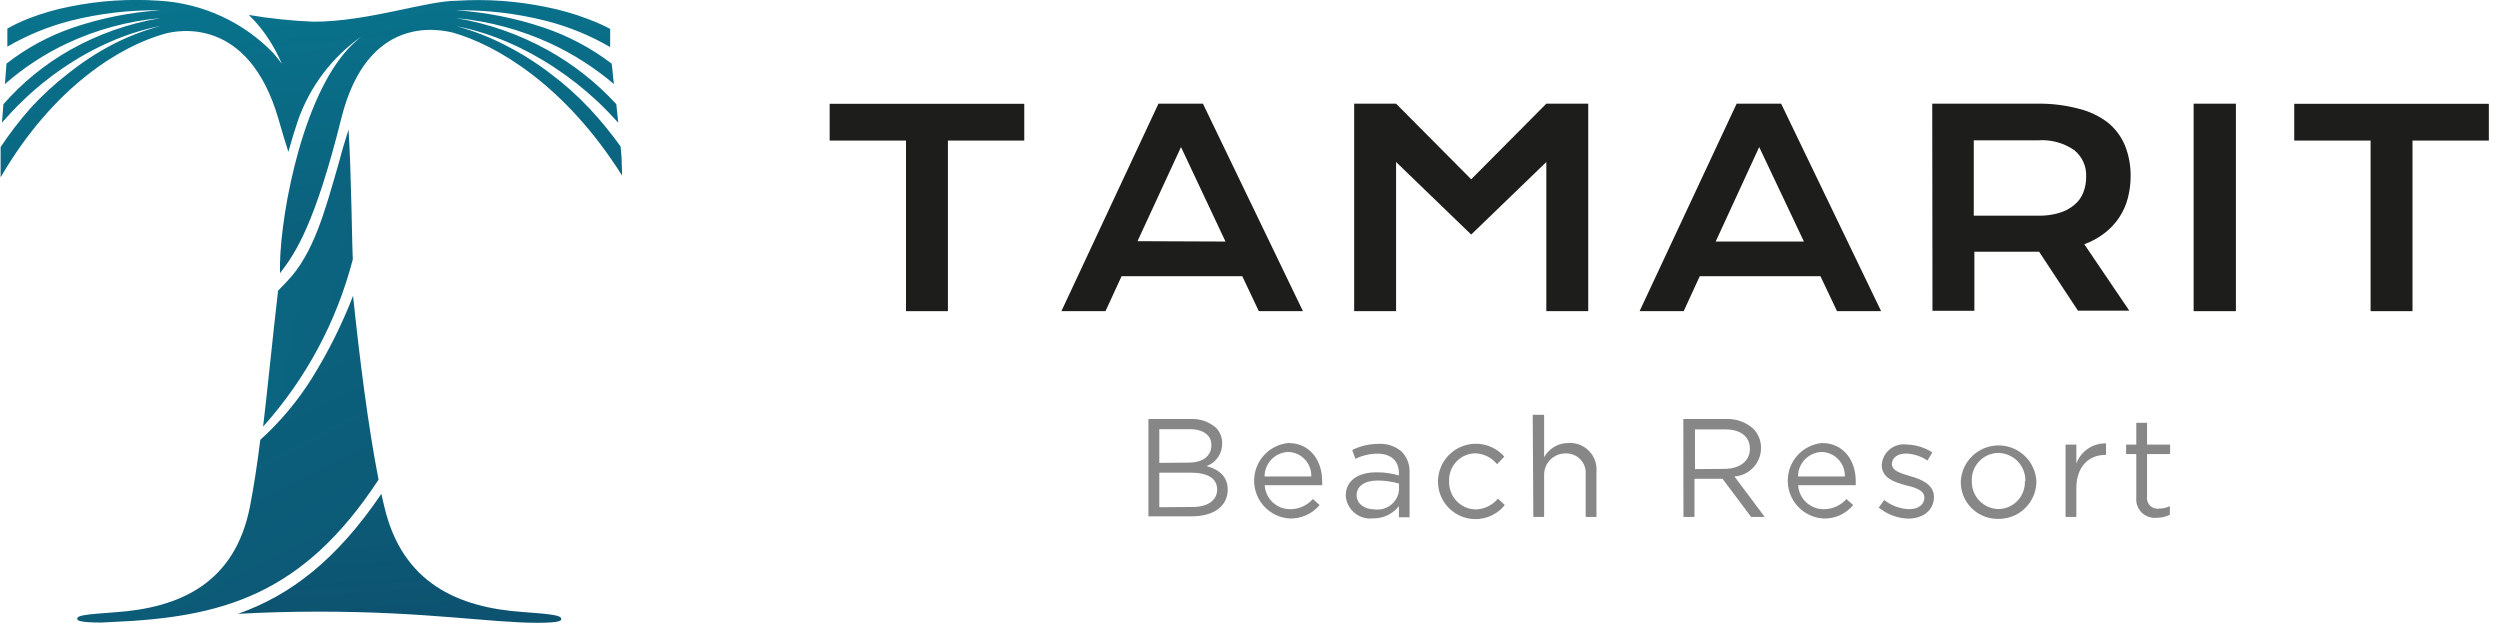<?xml version="1.0" encoding="UTF-8"?>
<svg width="204px" height="51px" viewBox="0 0 204 51" version="1.1" xmlns="http://www.w3.org/2000/svg" xmlns:xlink="http://www.w3.org/1999/xlink">
    <!-- Generator: Sketch 52.5 (67469) - http://www.bohemiancoding.com/sketch -->
    <title>tam_img_logo_comarribar</title>
    <desc>Created with Sketch.</desc>
    <defs>
        <linearGradient x1="-66.982%" y1="-184.171%" x2="132.575%" y2="229.257%" id="linearGradient-1">
            <stop stop-color="#087C94" offset="0%"></stop>
            <stop stop-color="#0E4867" offset="100%"></stop>
        </linearGradient>
        <linearGradient x1="-31.413%" y1="-364.068%" x2="71.239%" y2="214.259%" id="linearGradient-2">
            <stop stop-color="#087C94" offset="0%"></stop>
            <stop stop-color="#0E4867" offset="100%"></stop>
        </linearGradient>
        <linearGradient x1="-278.962%" y1="-171.535%" x2="434.973%" y2="312.665%" id="linearGradient-3">
            <stop stop-color="#087C94" offset="0%"></stop>
            <stop stop-color="#0E4867" offset="100%"></stop>
        </linearGradient>
        <linearGradient x1="33.169%" y1="-42.894%" x2="80.299%" y2="197.819%" id="linearGradient-4">
            <stop stop-color="#087C94" offset="0%"></stop>
            <stop stop-color="#0E4867" offset="100%"></stop>
        </linearGradient>
    </defs>
    <g id="Page-1" stroke="none" stroke-width="1" fill="none" fill-rule="evenodd">
        <g id="tam_img_logo_comarribar" transform="translate(0, -1)">
            <polygon id="Path" fill="#1D1D1B" points="73.93 12.47 67.7 12.47 67.7 9.47 83.58 9.47 83.58 12.47 77.35 12.47 77.35 26.39 73.93 26.39"></polygon>
            <path d="M94.53,9.46 L98.16,9.46 L106.32,26.39 L102.72,26.39 L101.37,23.54 L91.52,23.54 L90.21,26.39 L86.61,26.39 L94.53,9.46 Z M100,20.71 L96.37,13 L92.82,20.68 L100,20.71 Z" id="Shape" fill="#1D1D1B" fill-rule="nonzero"></path>
            <polygon id="Path" fill="#1D1D1B" points="110.5 9.46 113.92 9.46 120.05 15.63 126.18 9.46 129.6 9.46 129.6 26.39 126.18 26.39 126.18 14.22 120.05 20.14 113.92 14.22 113.92 26.39 110.5 26.39"></polygon>
            <path d="M141.71,9.46 L145.34,9.46 L153.5,26.39 L149.9,26.39 L148.55,23.54 L138.7,23.54 L137.39,26.39 L133.79,26.39 L141.71,9.46 Z M147.2,20.71 L143.55,13 L140,20.71 L147.2,20.71 Z" id="Shape" fill="#1D1D1B" fill-rule="nonzero"></path>
            <path d="M157.67,9.46 L166.25,9.46 C167.387,9.442 168.521,9.58 169.62,9.87 C170.482,10.081 171.292,10.466 172,11 C172.615,11.501 173.096,12.147 173.4,12.88 C173.715,13.675 173.871,14.525 173.86,15.38 C173.861,15.984 173.784,16.586 173.63,17.17 C173.486,17.729 173.249,18.259 172.93,18.74 C172.61,19.226 172.211,19.655 171.75,20.01 C171.244,20.401 170.681,20.711 170.08,20.93 L173.75,26.35 L169.56,26.35 L166.39,21.54 L161.11,21.54 L161.11,26.36 L157.69,26.36 L157.67,9.46 Z M166.33,18.6 C166.909,18.613 167.486,18.536 168.04,18.37 C168.483,18.243 168.896,18.025 169.25,17.73 C169.579,17.466 169.833,17.121 169.99,16.73 C170.155,16.313 170.236,15.868 170.23,15.42 C170.272,14.571 169.899,13.755 169.23,13.23 C168.369,12.648 167.337,12.373 166.3,12.45 L161.06,12.45 L161.06,18.6 L166.33,18.6 Z" id="Shape" fill="#1D1D1B" fill-rule="nonzero"></path>
            <polygon id="Path" fill="#1D1D1B" points="179 9.46 182.45 9.46 182.45 26.39 179 26.39"></polygon>
            <polygon id="Path" fill="#1D1D1B" points="193.44 12.47 187.21 12.47 187.21 9.47 203.09 9.47 203.09 12.47 196.86 12.47 196.86 26.39 193.44 26.39"></polygon>
            <path d="M93.71,35.19 L97.12,35.19 C97.886,35.144 98.639,35.398 99.22,35.9 C99.557,36.24 99.741,36.702 99.73,37.18 C99.745,38.005 99.235,38.748 98.46,39.03 C99.46,39.31 100.18,39.86 100.18,40.95 C100.18,42.32 99.02,43.13 97.27,43.13 L93.71,43.13 L93.71,35.19 Z M97,38.75 C98.09,38.75 98.85,38.26 98.85,37.32 C98.85,36.54 98.22,36.02 97.07,36.02 L94.6,36.02 L94.6,38.77 L97,38.75 Z M97.32,42.37 C98.54,42.37 99.32,41.83 99.32,40.94 C99.32,40.07 98.59,39.57 97.19,39.57 L94.6,39.57 L94.6,42.39 L97.32,42.37 Z" id="Shape" fill="#878787" fill-rule="nonzero"></path>
            <path d="M105.26,42.55 C105.975,42.559 106.658,42.256 107.13,41.72 L107.68,42.21 C107.078,42.931 106.179,43.336 105.24,43.31 C103.63,43.212 102.366,41.893 102.338,40.281 C102.309,38.668 103.525,37.305 105.13,37.15 C106.88,37.15 107.89,38.55 107.89,40.28 C107.898,40.383 107.898,40.487 107.89,40.59 L103.2,40.59 C103.258,41.686 104.162,42.546 105.26,42.55 Z M107,39.88 C107.019,39.363 106.829,38.86 106.474,38.484 C106.119,38.108 105.627,37.89 105.11,37.88 C104.037,37.923 103.189,38.806 103.19,39.88 L107,39.88 Z" id="Shape" fill="#878787" fill-rule="nonzero"></path>
            <path d="M109.81,41.47 C109.81,40.21 110.81,39.54 112.34,39.54 C112.953,39.536 113.563,39.623 114.15,39.8 L114.15,39.61 C114.15,38.61 113.51,38.02 112.4,38.02 C111.776,38.023 111.161,38.166 110.6,38.44 L110.34,37.72 C111.008,37.389 111.744,37.217 112.49,37.22 C113.188,37.175 113.874,37.409 114.4,37.87 C114.835,38.337 115.059,38.963 115.02,39.6 L115.02,43.21 L114.15,43.21 L114.15,42.3 C113.639,42.953 112.849,43.324 112.02,43.3 C111.483,43.358 110.944,43.197 110.528,42.852 C110.112,42.507 109.853,42.009 109.81,41.47 Z M114.16,41.01 L114.16,40.46 C113.598,40.297 113.015,40.213 112.43,40.21 C111.33,40.21 110.7,40.69 110.7,41.4 C110.7,42.14 111.39,42.57 112.19,42.57 C112.66,42.626 113.133,42.492 113.503,42.197 C113.873,41.902 114.11,41.471 114.16,41 L114.16,41.01 Z" id="Shape" fill="#878787" fill-rule="nonzero"></path>
            <path d="M117.34,40.26 C117.357,38.982 118.159,37.846 119.358,37.402 C120.557,36.959 121.906,37.3 122.75,38.26 L122.16,38.88 C121.723,38.335 121.068,38.01 120.37,37.99 C119.784,38.003 119.227,38.252 118.828,38.682 C118.429,39.111 118.22,39.684 118.25,40.27 C118.226,40.865 118.442,41.444 118.851,41.877 C119.259,42.31 119.825,42.56 120.42,42.57 C121.122,42.549 121.781,42.229 122.23,41.69 L122.79,42.21 C121.978,43.225 120.614,43.617 119.388,43.187 C118.162,42.757 117.34,41.6 117.34,40.3 L117.34,40.26 Z" id="Path" fill="#878787"></path>
            <path d="M125.07,34.85 L126,34.85 L126,38.31 C126.402,37.584 127.17,37.138 128,37.15 C128.628,37.115 129.24,37.356 129.676,37.809 C130.112,38.263 130.329,38.884 130.27,39.51 L130.27,43.18 L129.39,43.18 L129.39,39.73 C129.434,39.271 129.276,38.816 128.957,38.484 C128.638,38.151 128.19,37.975 127.73,38 C127.26,38.002 126.81,38.195 126.484,38.534 C126.159,38.873 125.984,39.33 126,39.8 L126,43.18 L125.12,43.18 L125.07,34.85 Z" id="Path" fill="#878787"></path>
            <path d="M137.36,35.19 L140.8,35.19 C141.636,35.144 142.456,35.432 143.08,35.99 C143.486,36.411 143.709,36.975 143.7,37.56 C143.698,38.783 142.75,39.796 141.53,39.88 L144,43.18 L142.89,43.18 L140.56,40.07 L138.27,40.07 L138.27,43.18 L137.37,43.18 L137.36,35.19 Z M140.72,39.26 C141.93,39.26 142.79,38.65 142.79,37.62 C142.79,36.62 142.03,36.04 140.79,36.04 L138.31,36.04 L138.31,39.28 L140.72,39.26 Z" id="Shape" fill="#878787" fill-rule="nonzero"></path>
            <path d="M148.81,42.55 C149.521,42.556 150.2,42.253 150.67,41.72 L151.22,42.21 C150.627,42.936 149.727,43.343 148.79,43.31 C147.18,43.216 145.913,41.898 145.882,40.285 C145.85,38.673 147.065,37.307 148.67,37.15 C150.42,37.15 151.43,38.55 151.43,40.28 C151.43,40.36 151.43,40.45 151.43,40.59 L146.73,40.59 C146.794,41.692 147.707,42.552 148.81,42.55 Z M150.54,39.88 C150.556,39.364 150.366,38.862 150.011,38.487 C149.656,38.111 149.166,37.893 148.65,37.88 C147.573,37.918 146.719,38.802 146.72,39.88 L150.54,39.88 Z" id="Shape" fill="#878787" fill-rule="nonzero"></path>
            <path d="M153.31,42.42 L153.75,41.8 C154.336,42.262 155.054,42.525 155.8,42.55 C156.51,42.55 157.03,42.18 157.03,41.61 C157.03,41.02 156.33,40.79 155.55,40.61 C154.62,40.35 153.55,40.03 153.55,38.95 C153.577,38.456 153.807,37.995 154.186,37.677 C154.565,37.358 155.059,37.211 155.55,37.27 C156.307,37.284 157.044,37.509 157.68,37.92 L157.28,38.58 C156.763,38.228 156.156,38.03 155.53,38.01 C154.83,38.01 154.38,38.37 154.38,38.86 C154.38,39.42 155.11,39.63 155.9,39.86 C156.69,40.09 157.81,40.49 157.81,41.55 C157.81,42.67 156.88,43.32 155.7,43.32 C154.826,43.289 153.987,42.973 153.31,42.42 Z" id="Path" fill="#878787"></path>
            <path d="M160,40.26 C160.093,38.624 161.447,37.346 163.085,37.346 C164.723,37.346 166.077,38.624 166.17,40.26 C166.175,41.082 165.85,41.872 165.267,42.451 C164.684,43.03 163.892,43.351 163.07,43.34 C162.248,43.359 161.454,43.041 160.874,42.459 C160.294,41.877 159.978,41.082 160,40.26 Z M165.27,40.26 C165.286,39.662 165.063,39.083 164.65,38.651 C164.236,38.219 163.668,37.97 163.07,37.96 C162.477,37.965 161.911,38.21 161.502,38.64 C161.093,39.07 160.876,39.647 160.9,40.24 C160.878,40.837 161.099,41.418 161.511,41.851 C161.923,42.284 162.492,42.532 163.09,42.54 C163.678,42.527 164.236,42.278 164.639,41.849 C165.041,41.42 165.254,40.848 165.23,40.26 L165.27,40.26 Z" id="Shape" fill="#878787" fill-rule="nonzero"></path>
            <path d="M168.55,37.28 L169.43,37.28 L169.43,38.82 C169.805,37.813 170.776,37.155 171.85,37.18 L171.85,38.12 L171.78,38.12 C170.48,38.12 169.43,39.05 169.43,40.83 L169.43,43.18 L168.55,43.18 L168.55,37.28 Z" id="Path" fill="#878787"></path>
            <path d="M174.32,41.61 L174.32,38.05 L173.49,38.05 L173.49,37.28 L174.32,37.28 L174.32,35.5 L175.2,35.5 L175.2,37.28 L177.08,37.28 L177.08,38.05 L175.2,38.05 L175.2,41.5 C175.154,41.777 175.245,42.058 175.443,42.257 C175.642,42.455 175.923,42.546 176.2,42.5 C176.498,42.498 176.792,42.43 177.06,42.3 L177.06,43 C176.729,43.17 176.362,43.256 175.99,43.25 C175.539,43.3 175.089,43.145 174.766,42.827 C174.442,42.509 174.278,42.062 174.32,41.61 Z" id="Path" fill="#878787"></path>
            <path d="M9.05,51.76 C18.05,51.39 24.68,49.62 30.89,40.14 C30.04,35.8 29.34,30.24 28.81,25.14 C27.917,27.447 26.812,29.666 25.51,31.77 C24.334,33.668 22.896,35.392 21.24,36.89 C20.99,38.89 20.71,40.73 20.4,42.32 C19.17,48.63 14.64,50.6 9.4,50.96 C6.82,51.14 6.4,51.24 6.32,51.42 C6.24,51.6 6.32,51.8 8.26,51.8 L9.05,51.76 Z" id="Path" fill="url(#linearGradient-1)"></path>
            <path d="M42.68,50.94 C37.41,50.58 32.81,48.61 31.35,42.3 C31.27,41.97 31.19,41.62 31.12,41.3 C27.48,46.67 23.71,49.58 19.41,51.09 C21.36,50.98 23.55,50.91 26.02,50.91 C34.79,50.91 40.02,51.82 43.86,51.82 C45.79,51.82 45.86,51.63 45.78,51.44 C45.7,51.25 45.27,51.12 42.68,50.94 Z" id="Path" fill="url(#linearGradient-2)"></path>
            <path d="M28.44,11.57 C28.12,12.57 27.83,13.57 27.53,14.7 C26.53,18.14 25.6,21.7 23.43,23.95 L22.69,24.72 C22.22,28.8 21.82,32.88 21.47,35.81 C24.967,31.911 27.477,27.23 28.79,22.16 C28.73,21.26 28.66,14.84 28.44,11.57 Z" id="Path" fill="url(#linearGradient-3)"></path>
            <path d="M50.73,14.19 C50.73,13.79 50.67,13.37 50.64,12.95 C49.867,11.87 49.025,10.842 48.12,9.87 C47.137,8.821 46.062,7.86 44.91,7 C43.765,6.125 42.544,5.355 41.26,4.7 C39.987,4.038 38.645,3.515 37.26,3.14 C38.682,3.422 40.07,3.855 41.4,4.43 C42.736,5.004 44.018,5.697 45.23,6.5 C46.469,7.313 47.636,8.229 48.72,9.24 C49.32,9.8 49.89,10.4 50.45,11.01 C50.4,10.51 50.34,10.01 50.29,9.5 C48.665,7.729 46.764,6.233 44.66,5.07 C42.348,3.792 39.836,2.916 37.23,2.48 C39.888,2.725 42.486,3.422 44.91,4.54 C46.781,5.409 48.527,6.526 50.1,7.86 C50,7.27 50,6.71 49.91,6.19 C48.241,4.921 46.376,3.931 44.39,3.26 C42.072,2.477 39.662,2 37.22,1.84 C39.69,1.804 42.155,2.093 44.55,2.7 C46.387,3.168 48.151,3.888 49.79,4.84 C49.79,4.58 49.79,4.35 49.79,4.13 C49.79,3.91 49.79,3.6 49.79,3.36 C49.212,3.054 48.614,2.787 48,2.56 C46.865,2.125 45.694,1.79 44.5,1.56 C42.133,1.076 39.712,0.908 37.3,1.06 C34.77,1.06 30.05,2.77 25.58,2.77 C23.81,2.699 22.046,2.516 20.3,2.22 C20.95,2.844 21.521,3.546 22,4.31 C22.385,4.915 22.72,5.55 23,6.21 C22.77,5.9 22.54,5.6 22.3,5.33 C19.846,2.79 16.526,1.266 13,1.06 C10.57,0.89 8.128,1.048 5.74,1.53 C4.559,1.759 3.401,2.093 2.28,2.53 C1.703,2.76 1.142,3.027 0.6,3.33 C0.6,3.57 0.6,3.83 0.6,4.1 C0.6,4.37 0.6,4.55 0.6,4.81 C2.216,3.866 3.956,3.153 5.77,2.69 C8.156,2.089 10.61,1.803 13.07,1.84 C10.641,1.998 8.244,2.475 5.94,3.26 C3.987,3.93 2.159,4.92 0.53,6.19 C0.49,6.71 0.45,7.27 0.4,7.86 C1.927,6.523 3.634,5.406 5.47,4.54 C7.868,3.417 10.443,2.72 13.08,2.48 C10.499,2.911 8.012,3.788 5.73,5.07 C3.678,6.23 1.835,7.728 0.28,9.5 L0.16,11 C0.7,10.4 1.25,9.8 1.84,9.24 C2.881,8.226 4.013,7.309 5.22,6.5 C6.412,5.688 7.678,4.988 9,4.41 C10.312,3.832 11.684,3.399 13.09,3.12 C11.703,3.49 10.361,4.014 9.09,4.68 C7.843,5.341 6.661,6.118 5.56,7 C4.44,7.862 3.399,8.822 2.45,9.87 C1.579,10.857 0.777,11.903 0.05,13 C0.05,13.42 0.05,13.84 0.05,14.24 C0.05,15 0.05,15.47 0.05,15.47 C4.4,8 9.88,4.76 13.39,3.77 C14.39,3.48 20.28,2.2 22.74,10.77 C23.01,11.72 23.27,12.58 23.53,13.39 C23.76,12.57 24.04,11.63 24.32,10.81 C25.288,8.063 27.084,5.684 29.46,4 C28.982,4.389 28.54,4.821 28.14,5.29 C24.35,9.76 22.72,19.57 22.85,23.29 C24.13,21.65 25.72,19.21 27.85,10.66 C29.98,2.11 35.85,3.4 36.95,3.66 C40.49,4.66 46.09,7.91 50.75,15.31 C50.77,15.42 50.76,15 50.73,14.19 Z" id="Path" fill="url(#linearGradient-4)"></path>
        </g>
    </g>
</svg>